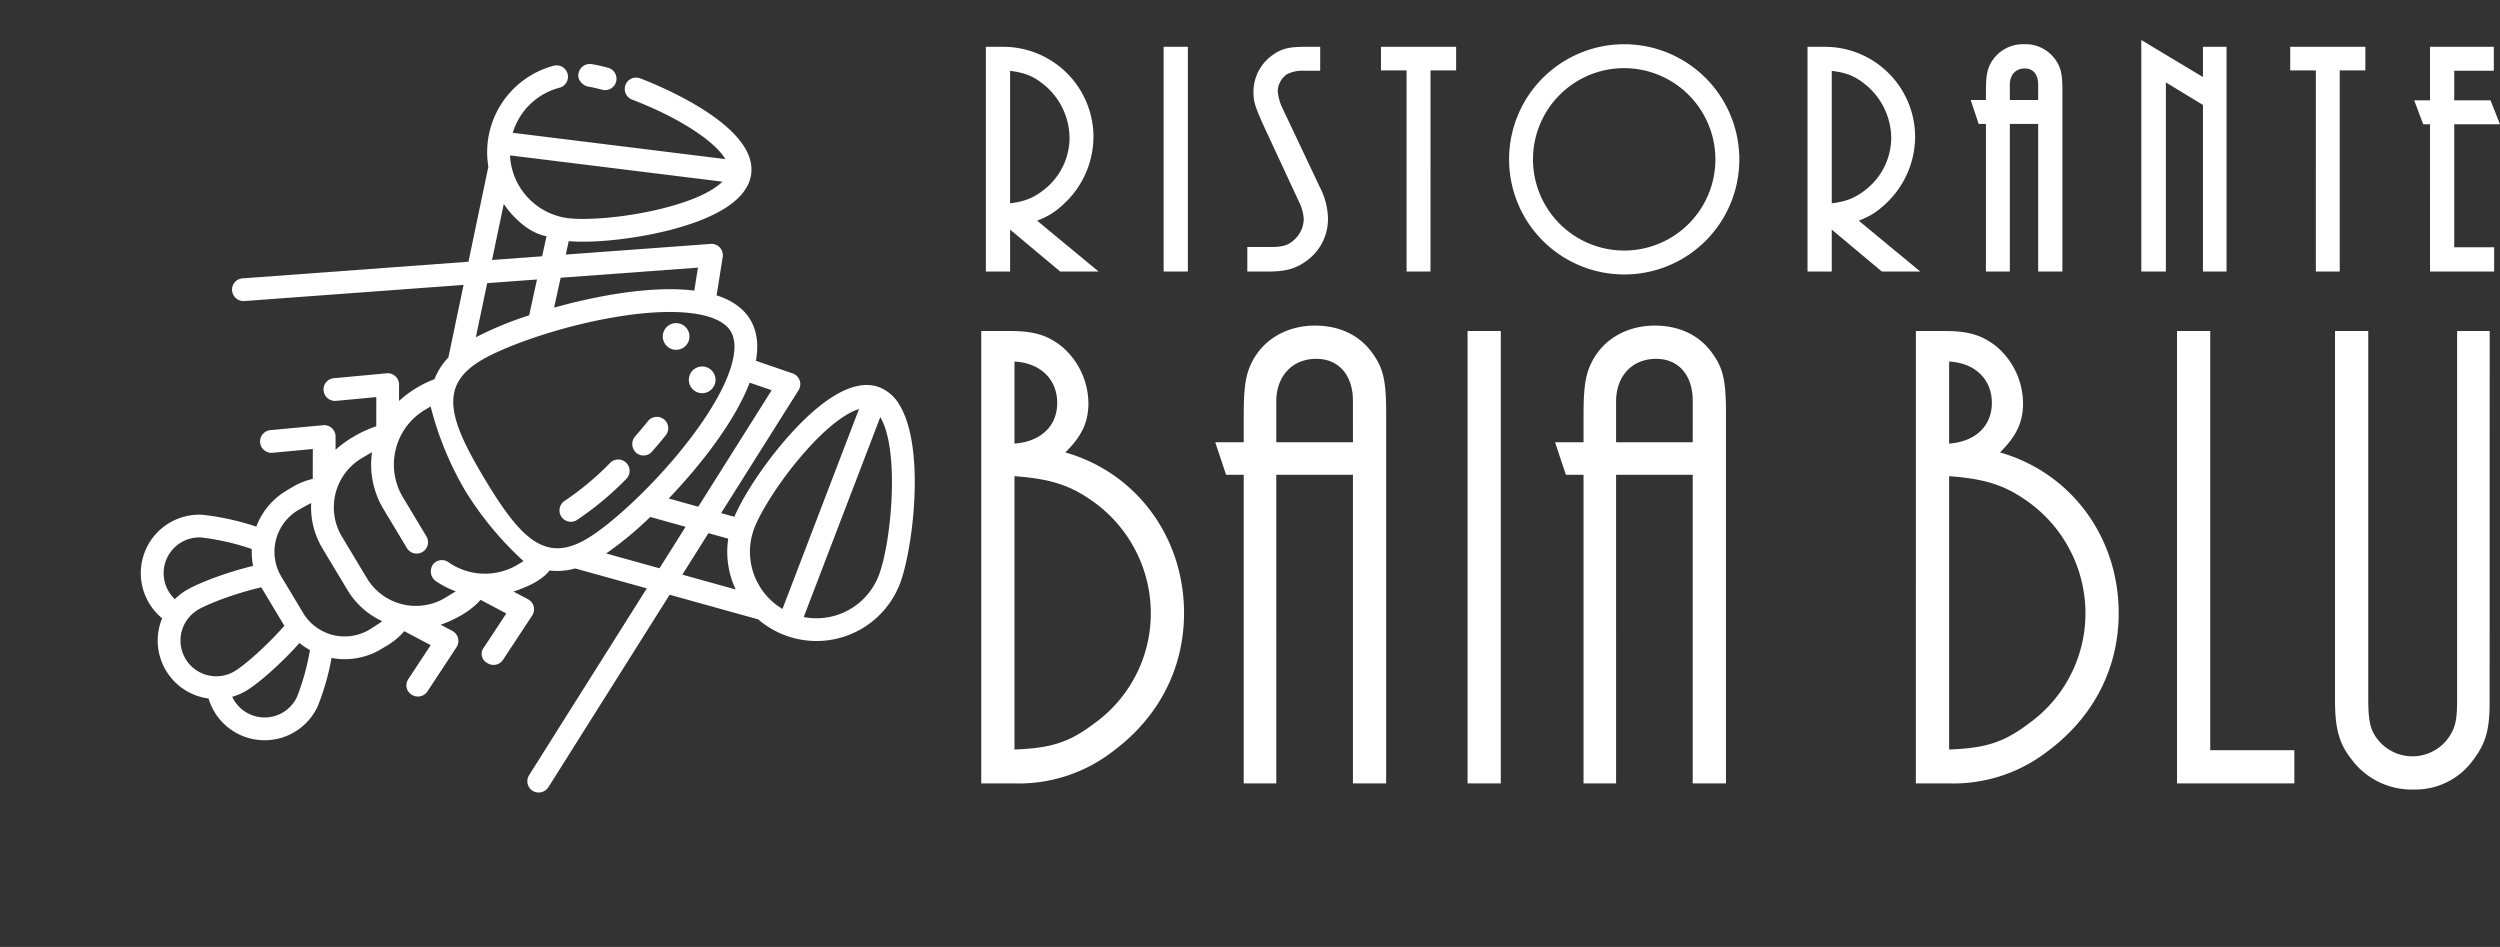 <svg xmlns="http://www.w3.org/2000/svg" width="599.64" height="227.135" viewBox="0 0 599.64 227.135"><rect x="0" y="0" width="599.64" height="227.135" fill="#333333" stroke="none"/><g id="Raggruppa_66" data-name="Raggruppa 66" transform="translate(-156.831 -44.126)"><g id="Raggruppa_50" data-name="Raggruppa 50"><g id="Raggruppa_41" data-name="Raggruppa 41" transform="translate(-25 -53)"><g id="lobster_3_" data-name="lobster(3)" transform="translate(318.426 62.522) rotate(59)"><g id="Raggruppa_29" data-name="Raggruppa 29" transform="translate(44.934 17.495)"><g id="Raggruppa_28" data-name="Raggruppa 28" transform="translate(0)"><path id="Tracciato_14" data-name="Tracciato 14" d="M60.38,49.618a2.727,2.727,0,0,0-3.856-.067c-1.082,1.045-2.022,2.035-2.793,2.944a2.77,2.77,0,0,0,.313,3.844c1.353,1.252,3.3.322,3.844-.313.656-.772,1.472-1.631,2.425-2.552A2.727,2.727,0,0,0,60.38,49.618Z" transform="translate(-53.097 -48.786)" fill="#fff"></path></g></g><g id="Raggruppa_31" data-name="Raggruppa 31" transform="translate(40.37)"><g id="Raggruppa_30" data-name="Raggruppa 30"><path id="Tracciato_15" data-name="Tracciato 15" d="M164.312,70.7l16.006-15.163a21.441,21.441,0,0,0,10.166-33.554C185.229,15.265,165.919,0,153.8,0a9.812,9.812,0,0,0-6.208,1.925c-5.738,4.492-4.012,15.3-1.553,23.576,2.442,8.22,6.679,17.39,10.247,22.258l-2.4,2.275-15.7-31.1a2.727,2.727,0,0,0-4.189-.859l-7.128,5.989c-2.761-2.416-5.816-3.919-9.154-3.919s-6.394,1.5-9.154,3.919l-7.128-5.989a2.727,2.727,0,0,0-4.189.859l-15.7,31.1-2.4-2.275c3.568-4.868,7.8-14.037,10.247-22.258,2.459-8.276,4.186-19.084-1.553-23.576C78.692-5.228,58.467,9.865,54.505,12.963a2.727,2.727,0,1,0,3.36,4.3C67.261,9.911,76.542,5.4,81.627,5.428L49.959,45.887a15.886,15.886,0,0,1-3.5-15.15,2.727,2.727,0,1,0-5.239-1.515A21.462,21.462,0,0,0,53.916,55.1L70.99,70.931,46.51,119.418a2.7,2.7,0,0,0,1.205,3.664,2.762,2.762,0,0,0,3.664-1.205L75.151,74.79,88.187,86.875a15.709,15.709,0,0,0,2.754,5.532,26.732,26.732,0,0,0,.094,9.991l-3.35-2.019a2.726,2.726,0,0,0-3.866,1.155l-5.5,11.452a2.678,2.678,0,0,0,1.278,3.639,2.743,2.743,0,0,0,3.639-1.278l4.2-8.75,5.99,3.611a28.773,28.773,0,0,0-.193,11.274l-2.72-1.64A2.726,2.726,0,0,0,86.648,121l-5.5,11.453a2.727,2.727,0,0,0,4.917,2.36l4.2-8.75,6.136,3.7a17.027,17.027,0,0,0-.83,5.223v1.72a16.972,16.972,0,0,0,3.676,10.56,62.223,62.223,0,0,0-9.1,9.624,14.02,14.02,0,0,0,16.309,21.063,14.012,14.012,0,0,0,22.229.365A14.03,14.03,0,0,0,143.8,156.885a59.152,59.152,0,0,0-8.258-8.867,16.988,16.988,0,0,0,4.309-11.317v-1.72a16.868,16.868,0,0,0-.824-5.226l6.13-3.695,4.2,8.75a2.625,2.625,0,0,0,3.639,1.278,2.759,2.759,0,0,0,1.278-3.639L148.772,121a2.726,2.726,0,0,0-3.866-1.155l-2.72,1.64c.314-1.374,1.277-6.951-.193-11.274l5.991-3.611,4.2,8.75a2.453,2.453,0,0,0,3.639,1.278,2.709,2.709,0,0,0,1.278-3.639l-5.5-11.453a2.726,2.726,0,0,0-3.866-1.155l-3.36,2.025c.282-1.358,1.512-6.6.1-9.991a15.7,15.7,0,0,0,2.758-5.539l12.945-12.263,23.863,47.266a2.717,2.717,0,0,0,3.664,1.205,2.763,2.763,0,0,0,1.205-3.664Zm21.877-45.356a15.988,15.988,0,0,1-.731,20.544L153.814,5.455C163.028,5.471,180.933,18.624,186.189,25.339Zm-34.926-1.391c-2.2-7.408-2.44-12.3-1.74-15.126l31.645,40.429a15.774,15.774,0,0,1-7.537,1.895h0a15.882,15.882,0,0,1-12.585-6.126C158.294,41.5,153.93,32.924,151.263,23.948Zm-97.008,25.3L85.9,8.822c.7,2.825.461,7.718-1.74,15.126C81.49,32.924,77.126,41.5,74.375,45.02a15.963,15.963,0,0,1-20.12,4.227ZM73.546,65.865l-10.074-9.34c.307-.024,7.82-.23,11.928-4.8l3.574,3.386ZM87.431,78.737l-9.722-9.014,5.4-10.693s6.289,5.94,6.4,6.015A84.445,84.445,0,0,0,87.431,78.737ZM91.01,59l-5.337-5.056L100.556,24.47l4.274,3.592c-3.789,4.832-6.867,11.17-9.171,16.947A133.363,133.363,0,0,0,91.01,59Zm12.669,110.576a14.018,14.018,0,0,0,.419,3.4,8.577,8.577,0,0,1-9.428-13.05,58.421,58.421,0,0,1,8.623-8.963,17.032,17.032,0,0,0,3.628,1.808C104.9,159.242,103.679,166.234,103.679,169.581Zm14.031,8.578a8.588,8.588,0,0,1-8.578-8.578c0-2.6,1.133-9.449,3.2-15.826.1,0,10.656,0,10.756,0,2.066,6.378,3.2,13.229,3.2,15.826A8.588,8.588,0,0,1,117.71,178.159Zm5.077-29.851H112.633A11.621,11.621,0,0,1,101.026,136.7s.056-3,.16-3.626a19.037,19.037,0,0,0,10.709,3.282h11.631a19.037,19.037,0,0,0,10.71-3.283c.1.626.158,3.627.158,3.627A11.62,11.62,0,0,1,122.787,148.308Zm16.486,11.622a8.574,8.574,0,0,1-8.021,13.317,13.993,13.993,0,0,0,.489-3.667c0-3.338-1.22-10.337-3.242-16.806a16.962,16.962,0,0,0,2.758-1.274A56.149,56.149,0,0,1,139.273,159.931Zm.081-61.7a15.327,15.327,0,0,1-9.067,13.944,2.7,2.7,0,0,0-1.371,3.6,2.913,2.913,0,0,0,3.6,1.371,20.817,20.817,0,0,0,4.661-2.885c.023.325.037,2.947.037,2.947A13.708,13.708,0,0,1,123.526,130.9H111.895A13.708,13.708,0,0,1,98.2,117.211s.015-2.615.037-2.935a20.626,20.626,0,0,0,13.1,4.677h10.919a2.727,2.727,0,0,0,0-5.454H111.336a15.287,15.287,0,0,1-15.27-15.27V96.584a77.2,77.2,0,0,0,21.644,3.293,78.775,78.775,0,0,0,21.644-3.293V98.23ZM117.71,94.423c-16.854,0-24.876-2.069-24.876-13.829,0-6.681,2.765-20.716,7.891-33.565,5.351-13.416,11.7-21.425,16.985-21.425s11.634,8.009,16.985,21.425c5.125,12.85,7.891,26.884,7.891,33.565C142.586,92.354,134.565,94.423,117.71,94.423ZM144.411,59a133.384,133.384,0,0,0-4.649-14c-2.3-5.777-5.381-12.115-9.171-16.947l4.274-3.592,14.883,29.479Zm3.574,19.645a84.73,84.73,0,0,0-2.059-13.568l6.388-6.051,5.3,10.5Zm8.461-23.534,3.573-3.385a21.235,21.235,0,0,0,11.369,4.748l-9.643,9.134Z" transform="translate(-40.37)" fill="#fff"></path></g></g><g id="Raggruppa_33" data-name="Raggruppa 33" transform="translate(125.783 50.078)"><g id="Raggruppa_32" data-name="Raggruppa 32"><path id="Tracciato_16" data-name="Tracciato 16" d="M285.464,146.2c-.517-1.621-1.067-3.225-1.633-4.77a2.727,2.727,0,1,0-5.12,1.877c.54,1.473,1.064,3,1.558,4.552a2.817,2.817,0,0,0,3.427,1.768A2.7,2.7,0,0,0,285.464,146.2Z" transform="translate(-278.543 -139.643)" fill="#fff"></path></g></g><g id="Raggruppa_35" data-name="Raggruppa 35" transform="translate(129.776 63.291)"><g id="Raggruppa_34" data-name="Raggruppa 34"><path id="Tracciato_17" data-name="Tracciato 17" d="M295.054,178.572a2.727,2.727,0,1,0-5.3,1.283,69.517,69.517,0,0,1,2.189,13.934,2.727,2.727,0,1,0,5.454,0A73.7,73.7,0,0,0,295.054,178.572Z" transform="translate(-289.676 -176.486)" fill="#fff"></path></g></g><g id="Raggruppa_37" data-name="Raggruppa 37" transform="translate(108.806 34.26)"><g id="Raggruppa_36" data-name="Raggruppa 36"><path id="Tracciato_18" data-name="Tracciato 18" d="M236.667,96.473a3.2,3.2,0,1,0,.94,2.263A3.206,3.206,0,0,0,236.667,96.473Z" transform="translate(-231.202 -95.534)" fill="#fff"></path></g></g><g id="Raggruppa_39" data-name="Raggruppa 39" transform="translate(120.938 34.26)"><g id="Raggruppa_38" data-name="Raggruppa 38" transform="translate(0)"><path id="Tracciato_19" data-name="Tracciato 19" d="M270.5,96.473a3.2,3.2,0,1,0,.94,2.263A3.206,3.206,0,0,0,270.5,96.473Z" transform="translate(-265.031 -95.534)" fill="#fff"></path></g></g></g><g id="Raggruppa_2" data-name="Raggruppa 2" transform="translate(417.189 108.502)"><path id="Tracciato_2" data-name="Tracciato 2" d="M36.848,109.761h7.971a36.933,36.933,0,0,0,23.752-7.809C79.471,93.818,85.49,82.1,85.49,68.927c0-18.22-11.388-33.675-28.469-38.556,4.067-4.067,5.531-7.321,5.531-11.876a18.08,18.08,0,0,0-6.345-13.5c-3.254-2.6-6.507-3.742-12.2-3.742H36.848Zm7.971-8.134V36.066c8.622.651,13.177,2.115,18.546,5.857A32.946,32.946,0,0,1,77.519,68.927,32.48,32.48,0,0,1,63.853,95.445C57.834,100,53.442,101.3,44.819,101.627Zm0-73.37V8.572C51,8.9,55.068,12.8,55.068,18.5,55.068,24.027,51.164,27.769,44.819,28.257Zm89.15,81.5V20.936c0-7.646-.651-10.737-3.254-14.316-3.091-4.392-7.971-6.67-13.828-6.67-6.67,0-12.364,3.254-15.129,8.785-1.464,2.928-1.952,5.857-1.952,12.689v6.507H92.974l2.6,7.809h4.23v74.021h7.809V35.74H126v74.021ZM126,27.931H107.615V18.17c0-6.182,3.9-10.249,9.6-10.249,5.369,0,8.785,3.9,8.785,10.086Zm35.465,81.829V1.251h-7.971V109.761Zm54.011,0V20.936c0-7.646-.651-10.737-3.254-14.316-3.091-4.392-7.971-6.67-13.828-6.67-6.67,0-12.364,3.254-15.129,8.785-1.464,2.928-1.952,5.857-1.952,12.689v6.507h-6.833l2.6,7.809h4.23v74.021h7.809V35.74H207.5v74.021ZM207.5,27.931H189.119V18.17c0-6.182,3.9-10.249,9.6-10.249,5.368,0,8.785,3.9,8.785,10.086Zm53.523,81.829H269a36.933,36.933,0,0,0,23.752-7.809c10.9-8.134,16.919-19.847,16.919-33.025,0-18.22-11.388-33.675-28.469-38.556,4.067-4.067,5.531-7.321,5.531-11.876a18.08,18.08,0,0,0-6.345-13.5c-3.254-2.6-6.507-3.742-12.2-3.742h-7.158ZM269,101.627V36.066c8.622.651,13.177,2.115,18.546,5.857A32.946,32.946,0,0,1,301.7,68.927,32.48,32.48,0,0,1,288.03,95.445C282.011,100,277.618,101.3,269,101.627Zm0-73.37V8.572c6.182.325,10.249,4.23,10.249,9.924C279.245,24.027,275.341,27.769,269,28.257Zm82.805,81.5v-7.971H331.629V1.251h-7.971V109.761ZM398.654,1.251h-7.809v88.5c0,4.067-.325,6.019-1.3,7.809a10.622,10.622,0,0,1-17.9,1.464c-1.627-2.115-2.115-4.392-2.115-9.436V1.251h-7.971V89.914c0,6.67.976,10.249,3.9,13.991a17.986,17.986,0,0,0,14.967,7.321,17.075,17.075,0,0,0,14.316-7.158c2.928-3.9,3.9-7,3.9-13.828Z" transform="translate(-36.848 66.771)" fill="#fff"></path><path id="Tracciato_1" data-name="Tracciato 1" d="M-27.292,37.836-41.219,26.321c3.89-1.4,5.6-2.412,8.014-4.746A21.052,21.052,0,0,0-26.748,6.558,20.642,20.642,0,0,0-47.755-14.06h-2.8v51.9h3.812v-11.2l13.382,11.2ZM-46.744,23.6v-34c4.435.389,6.847,1.323,9.57,3.5A17.719,17.719,0,0,1-30.482,6.792a16.884,16.884,0,0,1-6.536,13.227C-39.9,22.275-42.231,23.131-46.744,23.6ZM-4.107,37.836v-51.9H-7.919v51.9Zm16.261,0h4.124c3.812,0,6.069-.622,8.325-2.256a11.343,11.343,0,0,0,4.9-9.414,16.064,16.064,0,0,0-1.867-7.158L18.69.1a12.726,12.726,0,0,1-1.245-4.59,6.228,6.228,0,0,1,2.645-4.824A9.01,9.01,0,0,1,24.6-10.326h3.034V-14.06h-2.8c-3.423,0-5.057.389-6.925,1.712a9.787,9.787,0,0,0-4.279,8.092c0,2.256.389,3.346,2.568,8.17L24.37,21.5a11.9,11.9,0,0,1,1.323,4.746,7.97,7.97,0,0,1-3.112,6.147c-1.478,1.167-2.957,1.556-5.913,1.556H12.155Zm41.937,0V-10.4h6.147V-14.06H44.21V-10.4h6.147V37.836Zm74.07-25.909a26.609,26.609,0,1,0-26.609,26.609A26.565,26.565,0,0,0,128.162,11.927Zm-3.735,0a22.875,22.875,0,1,1-22.952-22.875A22.912,22.912,0,0,1,124.427,11.927Zm45.36,25.909L155.86,26.321c3.89-1.4,5.6-2.412,8.014-4.746a21.052,21.052,0,0,0,6.458-15.016A20.642,20.642,0,0,0,149.324-14.06h-2.8v51.9h3.812v-11.2l13.382,11.2ZM150.336,23.6v-34c4.435.389,6.847,1.323,9.57,3.5A17.719,17.719,0,0,1,166.6,6.792a16.884,16.884,0,0,1-6.536,13.227C157.183,22.275,154.849,23.131,150.336,23.6Zm55.319,14.238V-4.646c0-3.657-.311-5.135-1.556-6.847a7.743,7.743,0,0,0-6.613-3.19,7.836,7.836,0,0,0-7.236,4.2c-.7,1.4-.934,2.8-.934,6.069V-1.3h-3.268l1.245,3.735h2.023v35.4h3.735V2.434h8.792v35.4ZM201.843-1.3h-8.792V-5.968c0-2.957,1.867-4.9,4.59-4.9,2.568,0,4.2,1.867,4.2,4.824Zm43.182,39.136v-51.9h-3.657v8.014l-14.783-8.87V37.836h3.89V-8.3l10.893,6.613V37.836Zm27.154,0V-10.4h6.147V-14.06H262.3V-10.4h6.147V37.836Zm37.035,0V34.023h-9.57V2.512h10.5l-1.478-3.735h-9.025v-9.1h9.492V-14.06h-13.3V-1.222h-3.346l1.4,3.735h1.945V37.836Z" transform="translate(52.664 14.916)" fill="#fff" stroke="#fff" stroke-width="2"></path></g></g></g></g></svg>